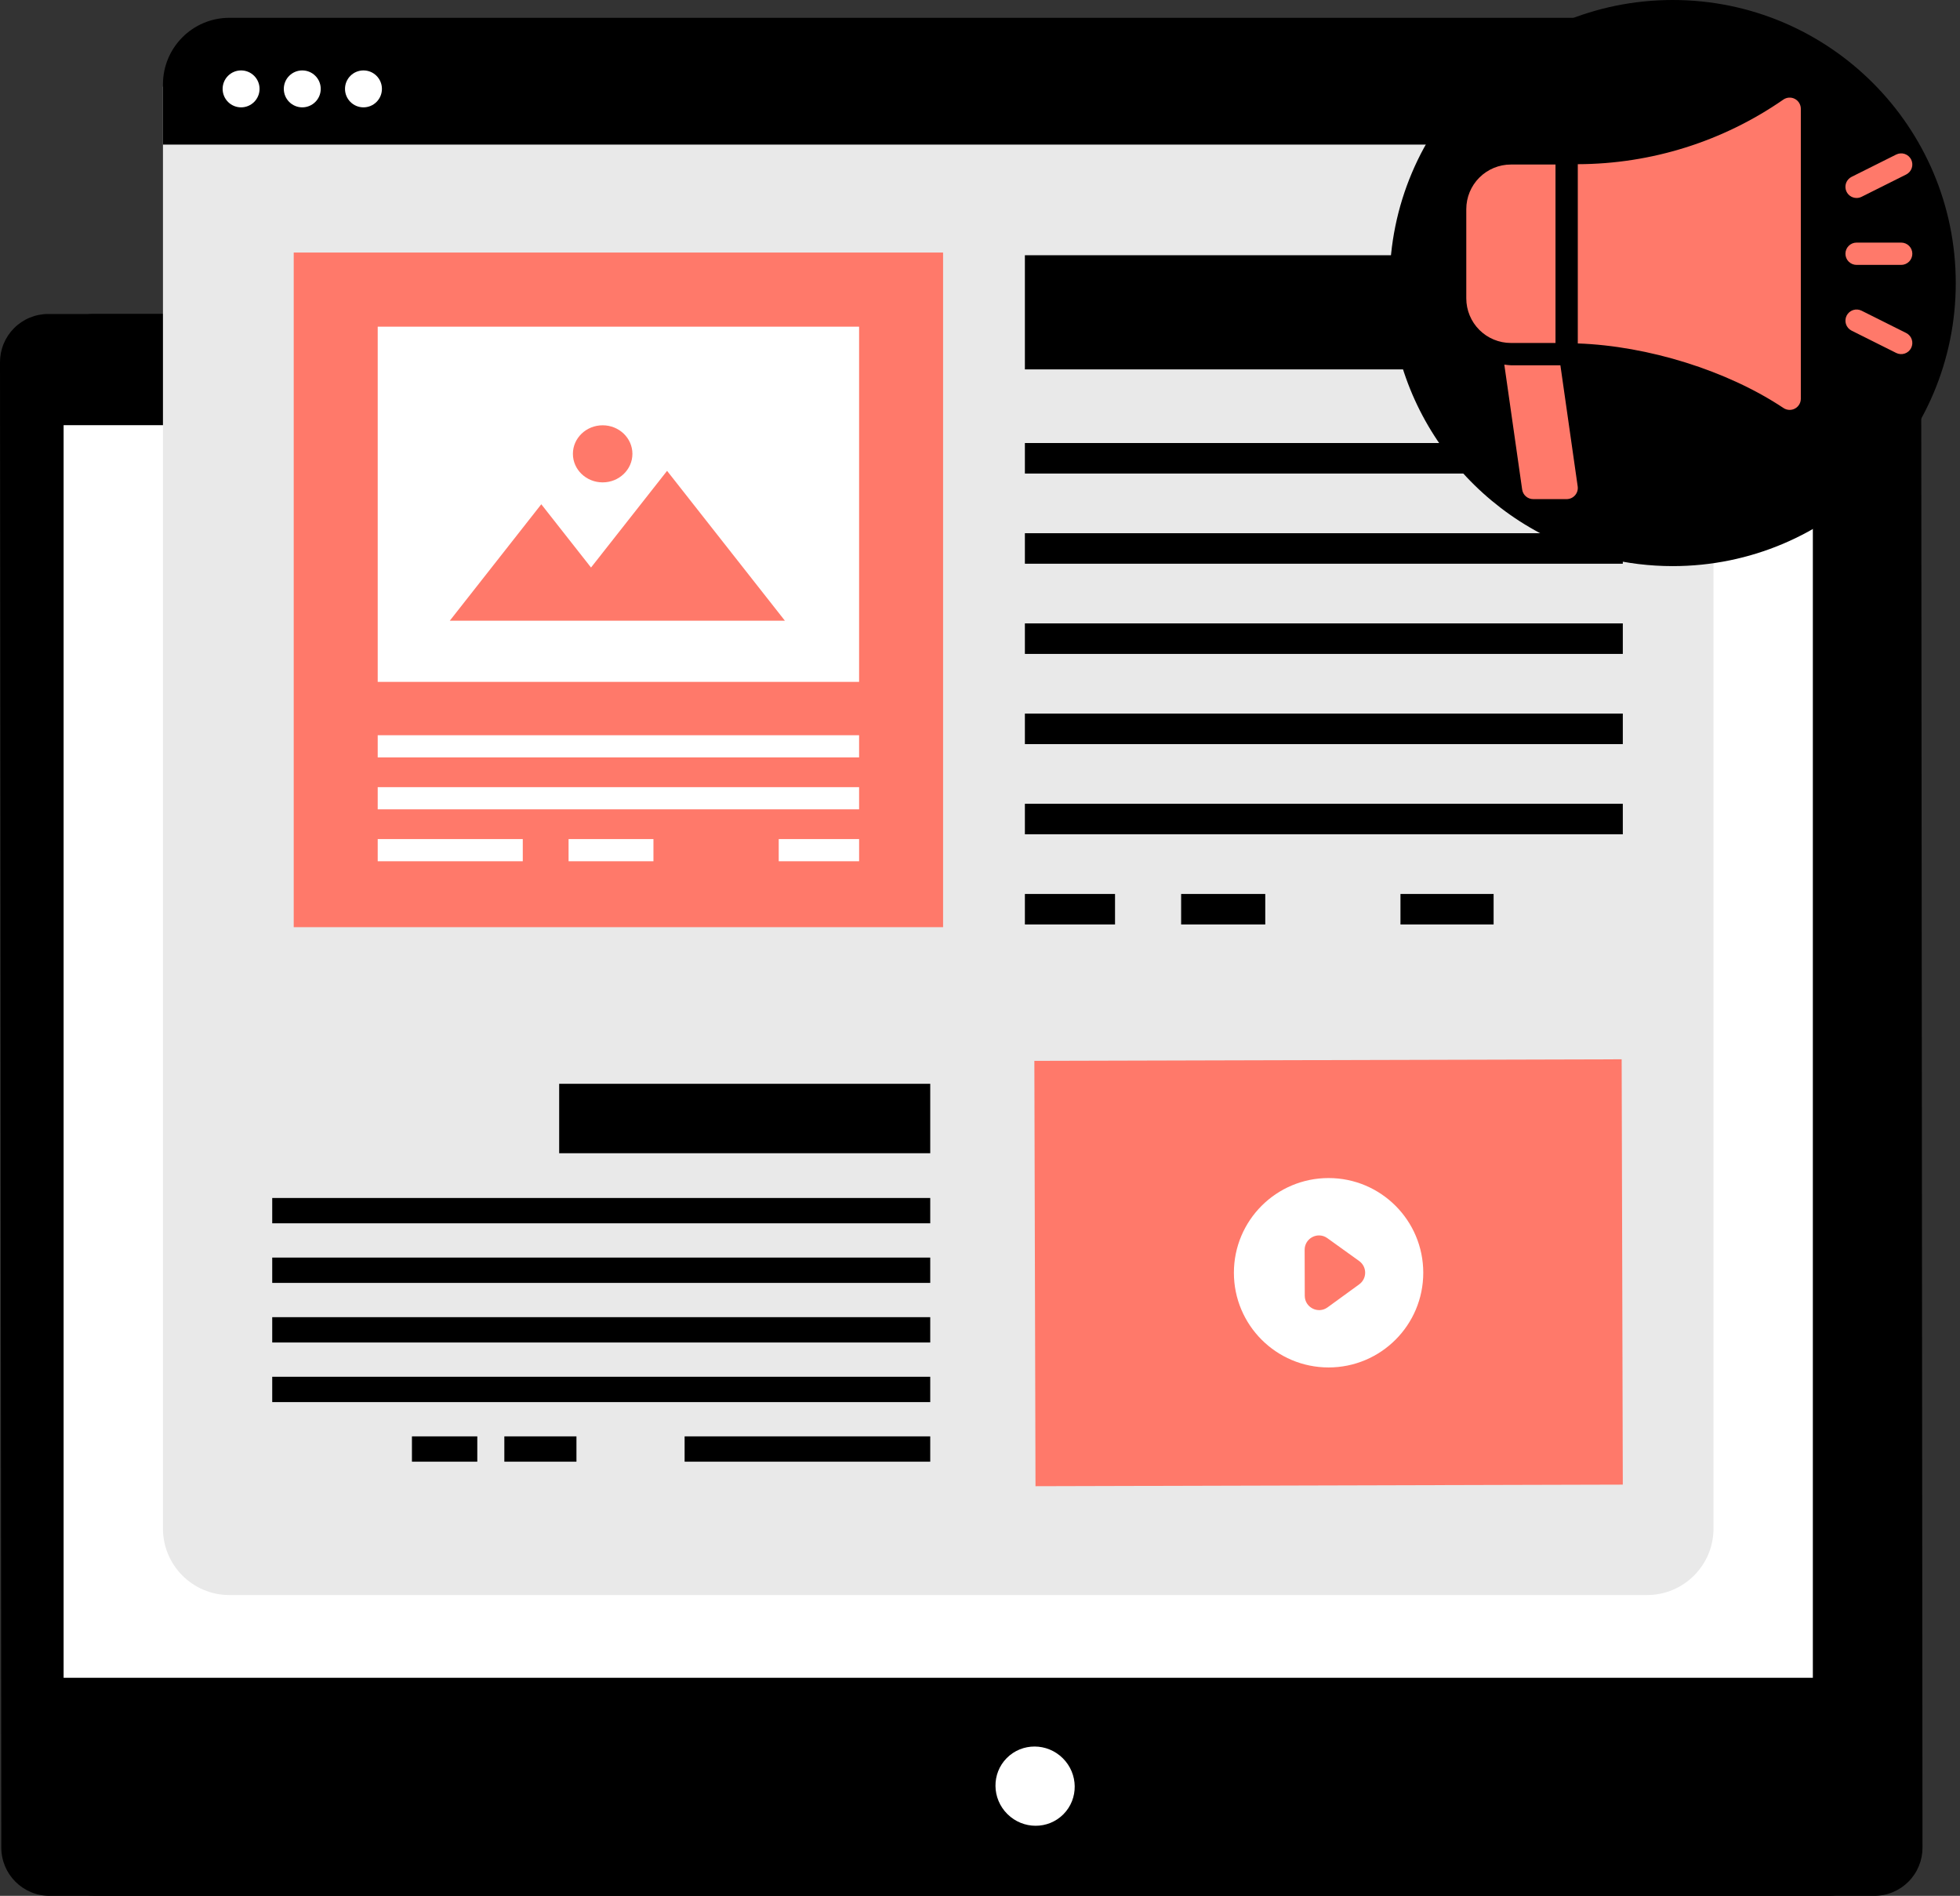 <svg xmlns="http://www.w3.org/2000/svg" width="578px" height="559px" viewBox="0 0 578 559" fill="none" transform="rotate(0) scale(1, 1)"><rect x="0" y="0" width="578" height="559" fill="#333333" stroke="none"/><path d="M566.558 106.812L566.942 544.77C566.945 546.639 566.579 548.49 565.866 550.217C565.152 551.944 564.105 553.514 562.784 554.836C561.464 556.158 559.895 557.206 558.168 557.921C556.442 558.636 554.591 559.003 552.722 559.001H28.184C20.317 559.001 13.945 552.637 13.938 544.77L13.557 106.812C13.554 104.943 13.919 103.092 14.633 101.365C15.346 99.638 16.393 98.068 17.714 96.746C19.035 95.424 20.604 94.376 22.33 93.661C24.057 92.946 25.907 92.579 27.776 92.581H552.314C560.181 92.581 566.551 98.945 566.558 106.812Z" fill="#000000"></path><path d="M553.001 106.812L553.385 544.77C553.388 546.639 553.022 548.49 552.309 550.217C551.596 551.944 550.548 553.514 549.228 554.836C547.907 556.158 546.338 557.206 544.611 557.921C542.885 558.636 541.034 559.003 539.165 559.001H14.627C6.761 559.001 0.389 552.637 0.381 544.77L2.00055e-05 106.812C-0.003 104.943 0.362 103.093 1.076 101.365C1.789 99.638 2.836 98.069 4.156 96.747C5.477 95.425 7.045 94.376 8.772 93.662C10.498 92.947 12.348 92.579 14.217 92.581H538.755C546.622 92.581 552.994 98.945 553.001 106.812Z" fill="#000000"></path><path d="M18.758 125.365H534.605V494.698H18.758V125.365Z" fill="#ffffff"></path><path d="M313.597 534.941C318.109 530.396 318.028 523 313.417 518.421C308.805 513.843 301.408 513.816 296.896 518.362C292.383 522.907 292.464 530.304 297.076 534.882C301.687 539.46 309.084 539.487 313.597 534.941Z" fill="#ffffff"></path><path d="M505.308 25.555V450.688C505.308 461.523 496.528 470.302 485.715 470.302H67.645C56.833 470.302 48.055 461.523 48.055 450.688V25.555H505.308Z" fill="#e9e9e9"></path><path d="M505.298 42.637V24.863C505.298 14.027 496.526 5.252 485.718 5.252H67.638C56.832 5.252 48.058 14.024 48.058 24.863V42.637H505.298Z" fill="#000"></path><path d="M71.097 31.653C74.104 31.653 76.542 29.215 76.542 26.208C76.542 23.201 74.104 20.764 71.097 20.764C68.09 20.764 65.653 23.201 65.653 26.208C65.653 29.215 68.09 31.653 71.097 31.653Z" fill="#ffffff"></path><path d="M89.14 31.653C92.147 31.653 94.585 29.215 94.585 26.208C94.585 23.201 92.147 20.764 89.14 20.764C86.133 20.764 83.695 23.201 83.695 26.208C83.695 29.215 86.133 31.653 89.14 31.653Z" fill="#ffffff"></path><path d="M107.186 31.653C110.193 31.653 112.63 29.215 112.63 26.208C112.63 23.201 110.193 20.764 107.186 20.764C104.179 20.764 101.741 23.201 101.741 26.208C101.741 29.215 104.179 31.653 107.186 31.653Z" fill="#ffffff"></path><path d="M86.618 74.466H278.112V273.376H86.618V74.466Z" fill="#ff796a"></path><path d="M111.386 96.323H253.344V201.054H111.386V96.323ZM111.386 216.784H253.344V223.323H111.386V216.784ZM111.386 232.095H253.344V238.634H111.386V232.095ZM111.386 247.404H154.166V253.943H111.386V247.404ZM167.672 247.404H192.7V253.943H167.672V247.404ZM229.647 247.404H253.347V253.943H229.647V247.404Z" fill="#ffffff"></path><path d="M231.466 183.02H132.64L159.625 148.683L174.292 167.337L196.719 138.831L231.466 183.02Z" fill="#ff796a"></path><path d="M177.723 142.23C182.569 142.23 186.497 138.462 186.497 133.815C186.497 129.167 182.569 125.4 177.723 125.4C172.876 125.4 168.948 129.167 168.948 133.815C168.948 138.462 172.876 142.23 177.723 142.23Z" fill="#ff796a"></path><path d="M302.238 75.257H478.564V108.917H302.238V75.257ZM302.238 130.628H478.564V139.625H302.238V130.628ZM302.238 157.22H478.564V166.216H302.238V157.22ZM302.238 183.811H478.564V192.808H302.238V183.811ZM302.238 210.405H478.564V219.402H302.238V210.405ZM302.238 236.996H478.564V245.993H302.238V236.996ZM348.313 263.59H373.123V272.587H348.313V263.59ZM302.238 263.59H328.82V272.587H302.238V263.59ZM412.995 263.59H440.464V272.587H412.995V263.59Z" fill="#000"></path><path d="M305.029 312.803L478.224 312.337L478.561 437.744L305.366 438.21L305.029 312.803Z" fill="#ff796a"></path><path d="M391.796 403.196C407.217 403.196 419.717 390.695 419.717 375.275C419.717 359.854 407.217 347.353 391.796 347.353C376.375 347.353 363.874 359.854 363.874 375.275C363.874 390.695 376.375 403.196 391.796 403.196Z" fill="#ffffff"></path><path d="M400.842 378.683L391.491 385.484C388.699 387.505 384.783 385.517 384.773 382.072L384.737 368.523C384.728 365.062 388.633 363.052 391.436 365.076L400.826 371.824C403.162 373.517 403.169 376.981 400.842 378.683Z" fill="#ff796a"></path><path d="M164.898 319.562H274.326V340.034H164.898V319.562ZM80.279 353.229H274.326V360.695H80.279V353.229ZM80.279 370.802H274.326V378.268H80.279V370.802ZM80.279 388.373H274.326V395.839H80.279V388.373ZM80.279 405.946H274.326V413.413H80.279V405.946ZM121.481 423.518H140.752V430.984H121.481V423.518ZM148.728 423.518H169.994V430.984H148.728V423.518ZM201.892 423.518H274.326V430.984H201.892V423.518Z" fill="#000"></path><path d="M576.748 83.474C576.748 129.548 539.375 166.919 493.275 166.919C486.471 166.919 479.844 166.101 473.537 164.554C436.952 155.708 409.798 122.742 409.798 83.474C409.798 37.371 447.172 0 493.275 0C539.377 0 576.748 37.371 576.748 83.474Z" fill="#000000"></path><path d="M458.713 101.126V48.511H445.559C442.071 48.511 438.725 49.897 436.258 52.363C433.791 54.83 432.405 58.176 432.405 61.665V87.972C432.405 91.461 433.791 94.807 436.258 97.274C438.725 99.741 442.071 101.126 445.559 101.126H458.713ZM445.559 107.703C444.91 107.67 444.262 107.605 443.619 107.506L448.881 144.342C448.993 145.126 449.384 145.843 449.982 146.361C450.58 146.88 451.345 147.165 452.136 147.165H462.002C462.473 147.165 462.939 147.064 463.367 146.869C463.796 146.673 464.178 146.387 464.486 146.031C464.795 145.676 465.024 145.257 465.157 144.805C465.29 144.353 465.324 143.878 465.257 143.412L460.157 107.703H445.559ZM547.504 58.376C548.014 58.376 548.516 58.258 548.973 58.031L562.127 51.454C562.907 51.063 563.5 50.379 563.776 49.551C564.052 48.724 563.988 47.82 563.597 47.04C563.404 46.653 563.137 46.309 562.81 46.026C562.484 45.743 562.105 45.527 561.695 45.39C560.867 45.114 559.964 45.179 559.183 45.569L546.029 52.146C545.366 52.477 544.834 53.023 544.521 53.695C544.207 54.367 544.129 55.124 544.3 55.846C544.471 56.567 544.88 57.21 545.462 57.669C546.044 58.128 546.763 58.377 547.504 58.376ZM547.503 78.107H560.657C561.529 78.107 562.365 77.761 562.982 77.144C563.599 76.527 563.945 75.691 563.945 74.819C563.945 73.946 563.599 73.11 562.982 72.493C562.365 71.876 561.529 71.53 560.657 71.53H547.503C546.63 71.53 545.794 71.876 545.177 72.493C544.561 73.11 544.214 73.946 544.214 74.819C544.214 75.691 544.561 76.527 545.177 77.144C545.794 77.761 546.63 78.107 547.503 78.107ZM562.128 98.185L548.974 91.608C548.588 91.415 548.167 91.299 547.737 91.269C547.306 91.238 546.873 91.292 546.463 91.429C546.053 91.565 545.675 91.781 545.348 92.064C545.022 92.347 544.754 92.692 544.561 93.078C544.368 93.464 544.253 93.885 544.222 94.316C544.191 94.746 544.246 95.179 544.382 95.589C544.519 95.999 544.734 96.378 545.017 96.704C545.3 97.03 545.645 97.298 546.031 97.491L559.185 104.068C559.571 104.261 559.992 104.377 560.423 104.407C560.854 104.438 561.286 104.384 561.696 104.247C562.106 104.111 562.485 103.895 562.811 103.612C563.137 103.329 563.405 102.984 563.598 102.598C563.791 102.212 563.907 101.791 563.937 101.36C563.968 100.93 563.914 100.497 563.777 100.087C563.641 99.677 563.425 99.298 563.142 98.972C562.859 98.646 562.514 98.378 562.128 98.185ZM529.322 29.169C528.797 28.888 528.206 28.755 527.612 28.784C527.017 28.813 526.442 29.003 525.947 29.334C508.132 41.7 486.976 48.354 465.29 48.412V101.266C485.912 101.978 509.35 109.241 525.947 120.307C526.442 120.637 527.018 120.827 527.613 120.856C528.207 120.885 528.799 120.751 529.324 120.47C529.849 120.189 530.288 119.771 530.593 119.26C530.899 118.749 531.061 118.164 531.06 117.569V32.068C531.06 31.473 530.898 30.889 530.592 30.378C530.286 29.868 529.847 29.45 529.322 29.169Z" fill="#ff796a"></path></svg>